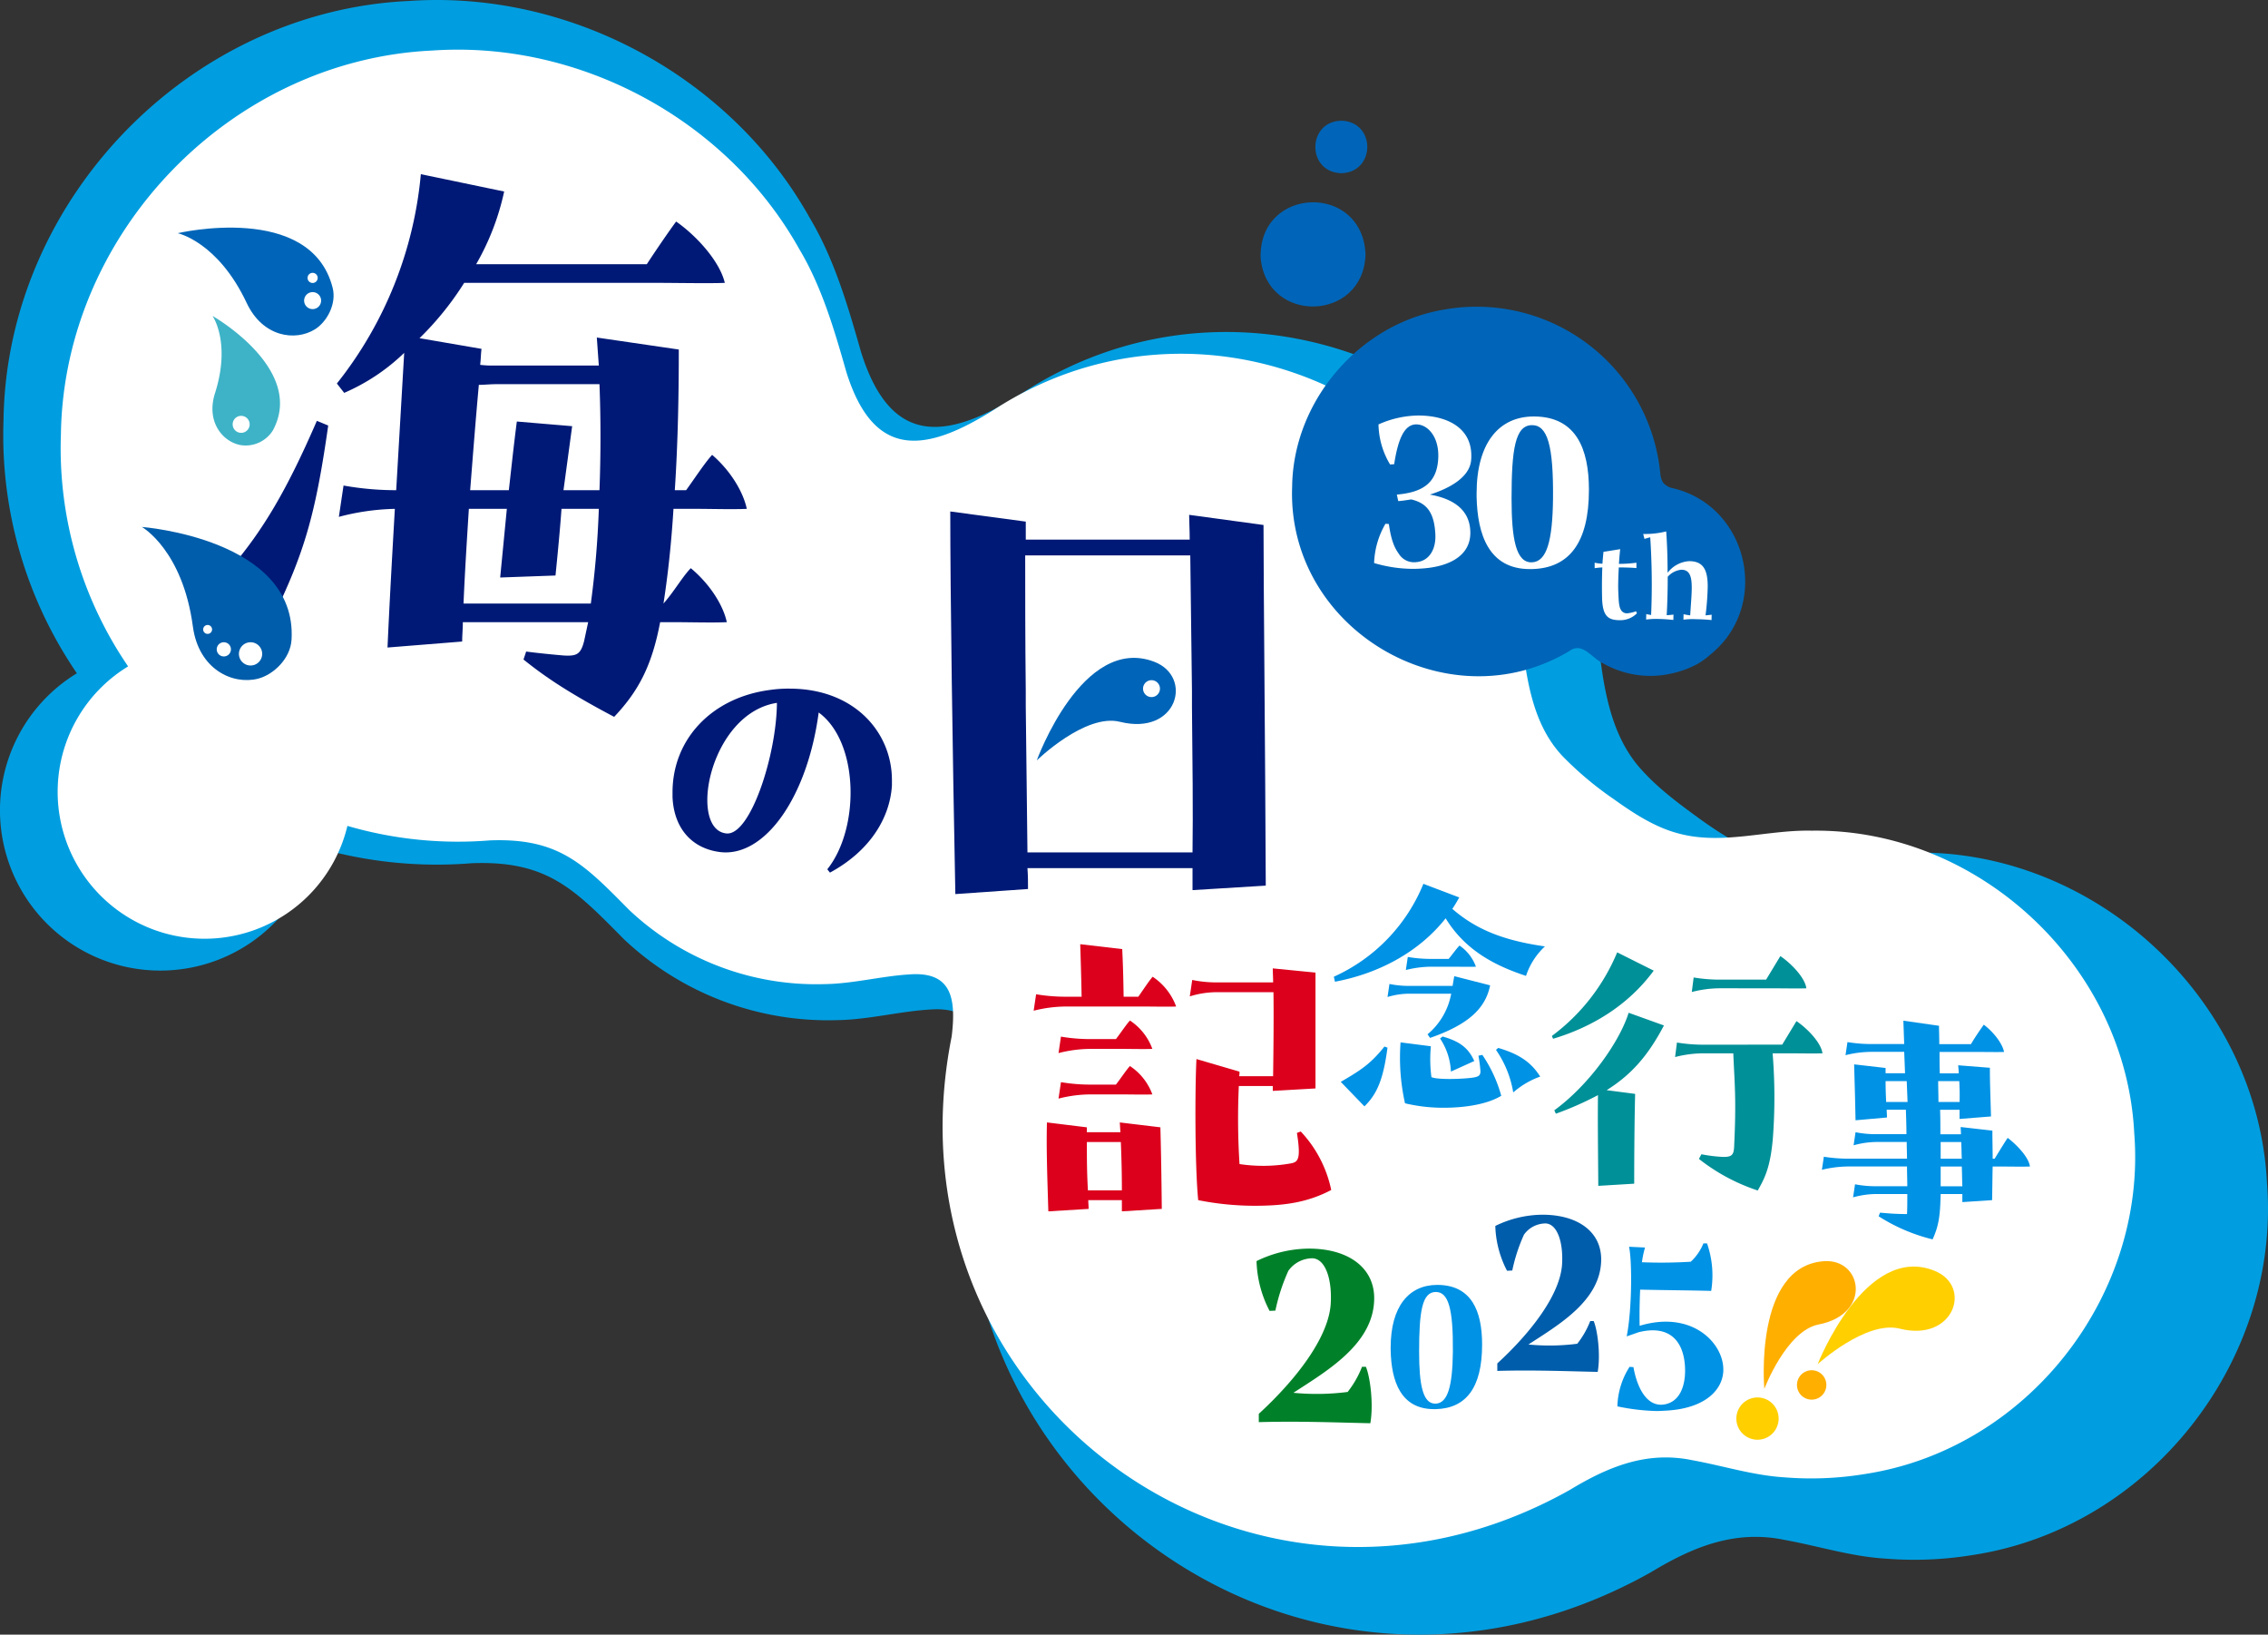 <svg xmlns="http://www.w3.org/2000/svg" width="546.217" height="393.625" viewBox="0 0 546.217 393.625"><rect x="0" y="0" width="546.217" height="393.625" fill="#333333" stroke="none"/><g transform="translate(-526 -18352.465)"><g transform="translate(526 18352.465)"><path d="M545.977,284.962c-2.132-44.092-40.9-80.215-84.7-79.653h-.187c-11.707-.241-23.5,3.867-35,.714-5.9-1.545-11.391-4.992-17.067-9.08-4.612-3.366-9.343-6.871-13.187-11.048-6.746-7.036-8.962-16.593-10.277-26.16-7.772-66.548-83.281-101.55-139.332-65.1-17.924,11.284-31.608,13.33-38.869-9.911-3.151-11.066-6.46-22.408-12.334-32.234C176.108,18.565,137.391-2.439,98.582.227,45.469,2.652,1.584,48.192.848,101.147a101.569,101.569,0,0,0,17.668,60.979,38.617,38.617,0,1,0,57.66,41.929,103.745,103.745,0,0,0,37.457,3.81c18.246-.7,24.74,6.285,36.635,18.3a71.636,71.636,0,0,0,51.456,19.483c7.283-.1,14.984-2.105,22.077-2.537,11.029-.879,12.539,5.9,11.241,16.345-18.851,94.679,78,166.6,162.52,119.169,10.31-6.247,20.4-10.282,32.289-7.8,7.886,1.414,15.958,3.994,24.164,4.489a86.915,86.915,0,0,0,21.026-.851c42.744-6.471,74.254-46.851,70.938-89.5" transform="translate(0 0)" fill="#009ee0"/><path d="M522.44,280.251c-1.953-40.388-37.464-73.477-77.589-72.962h-.171c-10.724-.22-21.525,3.543-32.063.654-5.4-1.414-10.433-4.573-15.634-8.317A81.284,81.284,0,0,1,384.9,189.5c-6.179-6.445-8.208-15.2-9.413-23.963-7.12-60.958-76.287-93.02-127.63-59.633-16.418,10.336-28.953,12.211-35.6-9.078-2.886-10.137-5.917-20.526-11.3-29.527-17.321-31.075-52.786-50.315-88.336-47.873C63.971,21.652,23.772,63.368,23.1,111.875a93.039,93.039,0,0,0,16.185,55.857A35.373,35.373,0,1,0,92.1,206.139a95.033,95.033,0,0,0,34.311,3.49c16.714-.638,22.662,5.757,33.557,16.76A65.619,65.619,0,0,0,207.1,244.236c6.671-.09,13.725-1.928,20.223-2.324,10.1-.8,11.486,5.408,10.3,14.972-17.268,86.727,71.447,152.6,148.869,109.16,9.444-5.723,18.688-9.419,29.577-7.147,7.223,1.3,14.617,3.659,22.134,4.112a79.618,79.618,0,0,0,19.259-.78c39.154-5.927,68.018-42.915,64.979-81.978" transform="translate(-8.431 -7.261)" fill="#fff"/><path d="M112.123,127.923c-3.05,21.511-5.78,30.822-13.485,46.554,1.123,1.445-14.287-15.251-10.435-11.719,8.508-9.792,14.288-20.066,21.19-35.959Zm83.155,20.066c-.482,7.866-1.284,15.572-2.408,22.8,2.568-2.89,4.656-6.582,6.582-8.509,4.816,4.014,7.866,9.151,8.669,13-3.21.161-9.15,0-12.521,0h-3.532c-1.926,10.114-4.977,16.374-11.076,22.8-11.559-6.1-17.017-9.953-21.833-13.806l.642-1.926c2.248.321,7.064.8,9.151.963,3.051.161,4.013-.321,4.816-3.532l.963-4.495h-30.18c0,1.606-.161,3.05-.161,4.656l-17.979,1.444c.482-10.916,1.124-22.153,1.765-33.391a56.726,56.726,0,0,0-13.484,1.927l1.124-7.545a71.522,71.522,0,0,0,12.682,1.123l1.926-33.069a48.311,48.311,0,0,1-14.448,9.632l-1.765-2.248A94.836,94.836,0,0,0,134.436,67.4L154.5,71.576a60.516,60.516,0,0,1-6.742,17.5h41.1c2.408-3.692,5.618-8.347,7.063-10.274,5.458,3.853,10.6,9.953,11.719,14.769-3.211.161-12.361,0-16.053,0H144.871a72.375,72.375,0,0,1-10.756,13.324l14.93,2.569c-.162,1.284-.162,2.568-.322,3.853a23.713,23.713,0,0,0,3.372.161h25.2l-.48-6.742,19.744,2.889c0,9.792-.16,21.672-.963,33.872h2.729c2.087-2.889,4.5-6.582,6.262-8.508,4.655,4.013,7.544,9.15,8.347,13-3.21.161-8.829,0-12.2,0Zm-19.906,22.8a228.575,228.575,0,0,0,1.926-22.8h-8.988c-.322,4.495-.8,9.632-1.446,16.053l-13.324.482,1.606-16.535h-9.15c-.482,7.706-.963,15.251-1.284,22.8ZM152.576,117.97c-1.446,0-2.89.161-4.174.161-.8,8.829-1.446,17.177-2.088,25.364h9.311c.642-5.618,1.123-10.274,1.927-16.534l13.324,1.123-2.088,15.411h8.669c.321-8.508.321-17.337,0-25.524Z" transform="translate(-33.08 -25.458)" fill="#001976"/><path d="M288.451,266.474c15.646,0,24.665,10.537,24.665,22.031v1.278c-.479,7.743-5.189,15.725-14.927,20.993l-.638-.8c7.9-9.9,7.663-30.651-2.075-37.755-2.713,20.434-13.011,34.962-23.787,33.6-6.865-.878-11.1-5.827-11.414-13.251v-1.118c0-12.771,9.418-22.828,23.468-24.664a31.811,31.811,0,0,1,4.708-.32m-3.033,3.433c-10.855,1.676-16.762,14.687-16.762,23.387,0,4.471,1.516,7.823,4.709,8.063,5.747.319,11.974-19,12.053-31.45" transform="translate(-98.307 -100.648)" fill="#001976"/><path d="M426.109,289.1v-5.292H386.352c.136,1.764.136,3.393.136,5.021l-17.5,1.221c-.679-34.465-1.222-72.458-1.222-92.134l18.183,2.443V204.7H425.43c0-2.443-.136-4.342-.136-5.971l17.912,2.443c0,14.112.407,53.327.543,86.842Zm-40.164-44.235.407,35.144h39.757c.136-9.634,0-22.389-.136-35.144v-3.8l-.406-32.565H385.809c0,8.82,0,20.353.136,32.565Z" transform="translate(-138.905 -74.753)" fill="#001976"/><path d="M434.354,380.373c-1.686.084-5.987,0-7.842,0H407.964a32.156,32.156,0,0,0-7.925,1.011l.59-3.962a42.813,42.813,0,0,0,7.082.59h3.878c-.083-4.216-.168-7.5-.337-12.646l10.117,1.18c.169,3.541.254,6.238.337,11.466h3.542c1.181-1.686,2.614-3.879,3.456-4.806a14.633,14.633,0,0,1,5.65,7.167M430.56,409.46c.168,6.492.253,11.3.337,19.644l-9.611.591V427h-8.094c0,.675.084,1.349.084,2.107l-9.7.591c-.253-8.263-.506-15.091-.337-21.414l9.611,1.18v1.181h8.094c-.085-.759-.085-1.518-.169-2.36Zm-16.61-18.886a31.509,31.509,0,0,0-7.925,1.012l.59-3.962a42.014,42.014,0,0,0,7.082.59h6.155c1.18-1.517,2.446-3.456,3.373-4.468a13.906,13.906,0,0,1,5.4,6.828c-1.686.085-5.649,0-7.5,0Zm0,10.961a31.505,31.505,0,0,0-7.925,1.012l.59-3.963a42.008,42.008,0,0,0,7.082.591h6.155c1.18-1.518,2.446-3.457,3.373-4.469a13.911,13.911,0,0,1,5.4,6.83c-1.686.084-5.649,0-7.5,0ZM412.854,413c0,3.963,0,7.166.253,11.635h8.179c0-4.047-.085-7.588-.253-11.635Zm51.514-2.529a29.241,29.241,0,0,1,7.335,14.079c-5.565,2.951-11.044,3.71-17.2,3.794A69.931,69.931,0,0,1,439.665,427c-.844-8.769-.759-27.486-.422-33.977l10.37,3.035a4.826,4.826,0,0,1-.084,1.1h8.178c.085-6.155.168-14,.085-20.235H443.964a21.9,21.9,0,0,0-6.323,1.012l.59-3.962a27.988,27.988,0,0,0,5.481.59h14c0-1.18-.085-2.361-.085-3.373l10.286,1.012V400.1l-10.286.591v-1.181h-8.178a173.09,173.09,0,0,0,.168,18.8,38.006,38.006,0,0,0,12.394-.169c1.686-.337,2.446-.928,1.434-7.335Z" transform="translate(-151.096 -138)" fill="#dc001c"/><path d="M567.05,357.068a16.932,16.932,0,0,0-4.555,7.1c-7.971-2.612-14.8-6.43-19.358-13.865-6.5,8.239-16.276,13.33-26.659,15.272l-.268-1.206A41.829,41.829,0,0,0,537.779,342l8.641,3.283c-.536.937-1.072,1.875-1.675,2.746,5.761,5.023,12.459,7.636,22.3,9.042m-49.164,32.62c4.688-2.746,7.1-4.22,10.516-8.507l.737.268c-.938,7.033-2.278,10.985-5.56,14.133Zm11.722-23.578a23.055,23.055,0,0,0,4.488.469h10.717l.4-2.345,8.641,2.21c-1.138,5.694-5.425,9.511-14.468,12.659l-.6-.87a16.593,16.593,0,0,0,5.694-9.779H534.3a18.029,18.029,0,0,0-5.157.8Zm22.372,17.08a33.092,33.092,0,0,1,4.555,9.847c-3.283,2.009-8.574,2.88-13.8,2.88a39.273,39.273,0,0,1-9.378-1.072,50.242,50.242,0,0,1-1.071-14.669l7.3.937a32.824,32.824,0,0,0,.134,7.435c1.541.67,7.368.469,9.846.134,1.407-.2,2.077-.469,1.943-1.809a34.061,34.061,0,0,0-.469-3.483Zm-12.123-21.233a25.042,25.042,0,0,0-6.3.8l.469-3.148a33.4,33.4,0,0,0,5.626.469h4.22c.938-1.138,1.875-2.479,2.612-3.215a10.455,10.455,0,0,1,3.952,5.09c-1.34.068-4.086,0-5.56,0ZM542.4,378.77c4.354,1.205,6.3,2.947,7.636,5.9l-5.627,2.545a15.654,15.654,0,0,0-2.612-7.97Zm13.4,2.746c5.492,1.608,8.1,3.751,10.114,6.9a20.157,20.157,0,0,0-6.5,3.818,25.128,25.128,0,0,0-4.153-10.248Z" transform="translate(-194.974 -129.173)" fill="#0092e5"/><path d="M625.12,372.925c-6.19,8.427-14.989,13.646-24.235,16.405l-.3-.671a47.987,47.987,0,0,0,15.734-20.133Zm2.461,13.2c-3.8,7.233-7.83,11.856-13.8,15.585l6.86.894c-.149,6.115-.223,13.87-.223,21.625l-8.65.522c-.075-10.067-.149-16.032-.075-21.848a77.4,77.4,0,0,1-10.142,4.474l-.372-.82c8.5-6.189,15.808-16.7,17.9-23.489Zm28.484,4.623,3.431-5.667c2.759,1.864,5.965,5.294,6.263,7.755-1.417.075-6.562,0-8.277,0h-3.728a131.643,131.643,0,0,1,.074,20.283c-.6,7.233-2.013,9.843-3.654,12.751a46.225,46.225,0,0,1-14.168-7.606l.6-1.118a36.584,36.584,0,0,0,4.548.6c3.057.223,3.281-.522,3.355-2.983.522-11.186.075-14.542-.224-21.924h-7.308a27.147,27.147,0,0,0-6.711.895l.447-3.5a37.992,37.992,0,0,0,6.04.522ZM641,377.175a27.172,27.172,0,0,0-6.711.895l.447-3.5a38.056,38.056,0,0,0,6.04.522h11.409l3.43-5.668c2.759,1.864,5.965,5.294,6.264,7.755-1.417.075-6.562,0-8.277,0Z" transform="translate(-226.843 -139.193)" fill="#009098"/><path d="M755.2,430.088c-1.34.067-5.693,0-7.234,0h-1.742c-.067,2.345-.067,4.957-.134,8.1l-7.167.469v-1.942H733.7c-.134,5.158-.4,7.5-1.942,10.918a43.059,43.059,0,0,1-12.995-5.559l.335-.871c1.742.134,3.416.335,6.5.335.067-1.474.067-3.081.067-4.823h-7.7a21.057,21.057,0,0,0-5.359.8l.469-3.148a25.274,25.274,0,0,0,4.688.469h7.9c0-1.541-.067-3.082-.067-4.756h-14.2a27.717,27.717,0,0,0-6.3.8l.469-3.148a38.214,38.214,0,0,0,5.627.469h14.4c0-1.339-.068-2.678-.068-4.019h-7.435a21.054,21.054,0,0,0-5.358.8l.468-3.148a24.708,24.708,0,0,0,4.69.469h7.568c0-1.942-.067-3.952-.134-5.894H720.7c0,.6.067,1.205.067,1.876l-7.57.67c-.133-6.832-.2-8.172-.335-13.463l7.569.871v1.273h4.689l-.2-5.158h-7.836a26.1,26.1,0,0,0-6.3.8l.469-3.148a36.157,36.157,0,0,0,5.626.469h8.038l-.2-5.626L733.3,396.2c0,1.273.067,2.746.067,4.421H741c1.005-1.742,2.479-3.818,3.082-4.689,2.21,1.675,4.421,4.354,4.889,6.564-1.339.068-5.158,0-6.7,0h-8.842c0,1.675,0,3.416.067,5.158h4.555c0-.6-.067-1.205-.134-1.942l7.636.6c0,3.148.067,4.688.268,11.722l-7.569.6v-2.21h-4.688c.067,2.009.067,4.019.067,5.894h4.956c0-.6-.067-1.139-.067-1.742l7.636.871c0,2.411.067,4.488.067,6.765h.469c1.072-1.741,2.545-4.153,3.148-5.023,2.21,1.674,5.09,4.688,5.359,6.9m-29.472-15.539-.2-5.024h-5.09c0,2.077.067,3.484.134,5.024Zm12.526,0c.067-2.077,0-3.416-.067-5.024H733.1c0,1.608.067,3.349.067,5.024Zm-4.555,9.645v4.019h5.091c-.067-1.339-.067-2.678-.134-4.019Zm0,5.894v4.756h5.225c-.067-1.675-.067-3.215-.134-4.756Z" transform="translate(-266.317 -149.189)" fill="#0092e5"/><path d="M495.177,517.876a58.126,58.126,0,0,0,13.063-.2,23.333,23.333,0,0,0,3.466-6.066h.933c1.066,2.533,1.866,9.13,1.066,13.6-8.931-.2-17.328-.533-26.86-.266v-2c8.931-8.2,16.862-18.4,17.329-26.593.333-5.8-1.266-10.731-4.4-10.864a7.15,7.15,0,0,0-5.8,3,45.936,45.936,0,0,0-3.133,9.6l-1.4.067a27.61,27.61,0,0,1-3.132-11.731v-.266a29.128,29.128,0,0,1,12.6-3c9.53,0,15.728,4.6,15.728,11.93,0,11-11.4,17.528-19.461,22.794" transform="translate(-183.682 -182.488)" fill="#008129"/><path d="M549.074,527.12h-.426c-8.034,0-10.3-6.758-10.444-14.225v-.615c0-9.83,4.348-15.075,11.2-15.075h.189c8.081.095,10.634,6.285,10.634,14.367,0,10.4-3.876,15.359-11.153,15.548m-4.017-13.847c0,7.893.851,12.666,4.017,12.524,2.883-.142,4.017-4.206,4.112-12.477.094-10.444-1.088-14.414-4.112-14.414-3.308,0-4.017,4.726-4.017,14.366" transform="translate(-203.281 -187.796)" fill="#0092e5"/><path d="M586.682,501.3a52.25,52.25,0,0,0,11.757-.18,20.985,20.985,0,0,0,3.119-5.459h.84c.96,2.28,1.679,8.218.96,12.237-8.038-.18-15.6-.48-24.174-.24v-1.8c8.038-7.377,15.176-16.555,15.6-23.933.3-5.219-1.139-9.657-3.959-9.778a6.436,6.436,0,0,0-5.218,2.7,41.307,41.307,0,0,0-2.82,8.637l-1.26.06a24.834,24.834,0,0,1-2.819-10.557v-.24a26.224,26.224,0,0,1,11.336-2.7c8.578,0,14.156,4.139,14.156,10.737,0,9.9-10.257,15.776-17.515,20.514" transform="translate(-218.578 -177.54)" fill="#005dab"/><path d="M651.463,511.488v.435c-.248,4.541-4.354,8.833-13.312,9.456-1,.062-1.99.124-2.861.124a51.051,51.051,0,0,1-9.331-1.12v-.248a18.532,18.532,0,0,1,2.924-9.269l.933.063c.871,4.914,3.173,9.517,7.216,9.02,3.918-.5,5.287-4.417,5.225-8.46-.124-6.532-3.484-10.886-11.2-8.958l-2.861,1c1.306-6.594,1.306-18.289.56-21.585l3.856.186a22.631,22.631,0,0,0-.746,3.546,117.282,117.282,0,0,0,11.756-.125,12.278,12.278,0,0,0,3.048-4.416h.871a23.356,23.356,0,0,1,1,11.446c-3.67-.124-12.13-.187-17.107-.311-.124,2.861-.186,5.6-.124,8.708,12.565-3.794,20.154,4.106,20.154,10.513" transform="translate(-236.426 -181.725)" fill="#0092e5"/><path d="M682.73,518.758s-2.616-29.5,14.327-30.746c9.286-.681,11.648,12.74-1.26,15.244-7.767,1.507-13.068,15.5-13.068,15.5" transform="translate(-257.814 -184.314)" fill="#ffaf00"/><path d="M682.131,546.473A5.089,5.089,0,1,1,677.7,540.8a5.089,5.089,0,0,1,4.434,5.669" transform="translate(-253.812 -204.249)" fill="#ffcf00"/><path d="M703.445,513.625s11.492-29.324,28.21-22.477c9.163,3.753,4.578,17.2-8.424,13.915-8.157-2.063-19.786,8.563-19.786,8.563" transform="translate(-265.693 -185.116)" fill="#ffcf00"/><path d="M700.708,536.864a3.537,3.537,0,1,1,1.378-4.809,3.538,3.538,0,0,1-1.378,4.809" transform="translate(-262.675 -200.27)" fill="#ffaf00"/><path d="M401.242,279.259s10.973-30.321,28.268-23.763c9.478,3.594,5.643,17.927-8.248,14.467-8.359-2.082-20.02,9.3-20.02,9.3" transform="translate(-151.55 -96.151)" fill="#0065b8"/><path d="M68.771,89.422s32.044-7.543,37.315,13.138c1,3.917-1.41,8.226-4.235,9.995-4.708,2.948-12.58,1.931-16.464-6.328C78.442,91.459,68.771,89.422,68.771,89.422" transform="translate(-25.975 -33.268)" fill="#0065b8"/><path d="M54.911,203.907s37.43,2.822,36.047,27.118c-.262,4.6-4.362,8.458-8.042,9.409-6.133,1.585-14.341-2.229-15.722-12.542-2.47-18.444-12.283-23.985-12.283-23.985" transform="translate(-20.74 -77.016)" fill="#005dab"/><path d="M82.226,122.244s22.566,12.813,14.529,27.593a7.741,7.741,0,0,1-7.8,3.508c-4.3-.819-8.307-5.626-6.126-12.481,3.9-12.259-.6-18.62-.6-18.62" transform="translate(-31.051 -46.172)" fill="#3eb3c7"/><path d="M98.067,251.324a2.8,2.8,0,1,1-2.8-2.8,2.8,2.8,0,0,1,2.8,2.8" transform="translate(-34.924 -93.868)" fill="#fff"/><path d="M446.444,265.239a2.035,2.035,0,1,1-2.036-2.036,2.036,2.036,0,0,1,2.036,2.036" transform="translate(-167.086 -99.412)" fill="#fff"/><path d="M121.793,115.083a2.045,2.045,0,1,1-2.045-2.045,2.045,2.045,0,0,1,2.045,2.045" transform="translate(-44.457 -42.695)" fill="#fff"/><path d="M94.136,162.961a2.045,2.045,0,1,1-2.045-2.045,2.045,2.045,0,0,1,2.045,2.045" transform="translate(-34.011 -60.778)" fill="#fff"/><path d="M121.469,106.8a1.22,1.22,0,1,1-1.22-1.22,1.22,1.22,0,0,1,1.22,1.22" transform="translate(-44.957 -39.877)" fill="#fff"/><path d="M87.3,250.232a1.709,1.709,0,1,1-1.709-1.709,1.708,1.708,0,0,1,1.709,1.709" transform="translate(-31.684 -93.868)" fill="#fff"/><path d="M80.772,242.915a1.073,1.073,0,1,1-1.073-1.073,1.073,1.073,0,0,1,1.073,1.073" transform="translate(-29.697 -91.344)" fill="#fff"/></g><g transform="translate(829.599 18381.537)"><path d="M515.133,100.7c-.821-17.132-25.718-16.289-25.259.963,1.471,16.06,24.675,15.386,25.259-.705Z" transform="translate(-489.868 -68.64)" fill="#0065b8"/><path d="M517.427,69.357c8.062-.327,8.252-12.107.159-12.637-8.448-.146-8.824,12.239-.4,12.637Z" transform="translate(-497.871 -56.719)" fill="#0065b8"/><path d="M602.487,212.717c.106-.139.812-.67,1.093-.955,13.582-11.926,8.058-35.054-9.679-39.339a4.225,4.225,0,0,1-2.472-1.341,4.806,4.806,0,0,1-.714-2.329,44.457,44.457,0,0,0-52-39.393c-20.44,3.369-36.414,21.973-36.66,42.655-1.306,34.392,37.479,57.14,66.794,39.57,3.109-2.285,5.374,1.728,8.016,2.924a22.969,22.969,0,0,0,17.077,2.371,23.5,23.5,0,0,0,5.9-2.273,21.821,21.821,0,0,0,2.643-1.889" transform="translate(-494.459 -83.892)" fill="#0065b8"/><path d="M547.222,189.827c4.935.871,9.695,3.193,9.753,9.115.058,5.863-5.515,8.36-11.96,8.708-.755.058-1.509.058-2.206.058a33.221,33.221,0,0,1-9-1.393v-.232a20.174,20.174,0,0,1,2.729-9.231l.813.058c.465,3.252,1.1,5.4,2.38,7.141a4.313,4.313,0,0,0,4.3,2.032c2.729-.232,4.645-2.67,4.529-6.5-.233-5.631-2.206-7.721-5.806-8.592-1.161.174-2.206.348-3.135.406l-.348-1.568c5.863-.523,9.753-2.5,9.985-8.941.174-4.761-2.322-7.779-5.051-7.954-3.251-.232-4.7,3.948-5.573,9.579l-.987.058a19.368,19.368,0,0,1-2.787-9.637,24.088,24.088,0,0,1,9.579-2.148c6.851,0,12.773,2.9,12.773,9.638a9.766,9.766,0,0,1-.058,1.277c-.464,4.006-5.167,6.618-9.927,8.128" transform="translate(-506.465 -99.802)" fill="#fff"/><path d="M586.816,207.908h-.523c-9.87,0-12.656-8.3-12.83-17.475v-.754c0-12.076,5.341-18.52,13.759-18.52h.232c9.928.116,13.062,7.721,13.062,17.649,0,12.772-4.76,18.867-13.7,19.1m-4.935-17.01c0,9.7,1.045,15.559,4.935,15.384,3.541-.174,4.934-5.167,5.051-15.327.116-12.83-1.335-17.707-5.051-17.707-4.064,0-4.935,5.805-4.935,17.649" transform="translate(-521.442 -99.943)" fill="#fff"/><path d="M629.335,237.948a5.616,5.616,0,0,1-4,1.662c-2.922,0-4.337-.862-4.4-5.661-.031-1.385-.062-4.061.062-7.046a15.091,15.091,0,0,0-1.846.185v-1.323a11.653,11.653,0,0,0,1.876.246c.062-.954.154-1.907.246-2.861l4.03-.646c-.123,1.046-.215,2.276-.308,3.538a29.876,29.876,0,0,0,4.215-.277v1.293c-1.354-.123-2.861-.154-4.246-.154-.123,2.246-.184,4.431-.123,5.754.093,1.938.093,3.538.616,4.43a1.637,1.637,0,0,0,1.569.861,8.681,8.681,0,0,0,2.092-.492Z" transform="translate(-538.699 -119.336)" fill="#fff"/><path d="M654.425,235.691l-.031,1.292c-1.507-.154-2.368-.184-3.876-.215a16.67,16.67,0,0,0-2.892.123l.031-1.323a11.675,11.675,0,0,0,1.6.277c.154-2.677.37-4.892.37-6.646,0-2.8-.523-4.337-2.523-4.337a5.082,5.082,0,0,0-3.261,1.691c0,3.261-.092,6.523-.246,9.261.461-.031.984-.062,1.63-.154l-.03,1.293c-1.508-.154-2.339-.215-3.877-.246a17.932,17.932,0,0,0-2.676.154l.031-1.322a10.843,10.843,0,0,0,1.169.215,172.415,172.415,0,0,0-.215-18.706c-.585.154-1.138.308-1.385.4l-.307-1.2a20.638,20.638,0,0,0,5.537-.615c.216,2.861.339,6.4.339,9.968a7.062,7.062,0,0,1,5.138-2.8c3.507-.031,4.523,2.154,4.523,6.123a64.206,64.206,0,0,1-.523,6.922c.431-.031.923-.092,1.477-.154" transform="translate(-545.793 -116.741)" fill="#fff"/></g></g></svg>